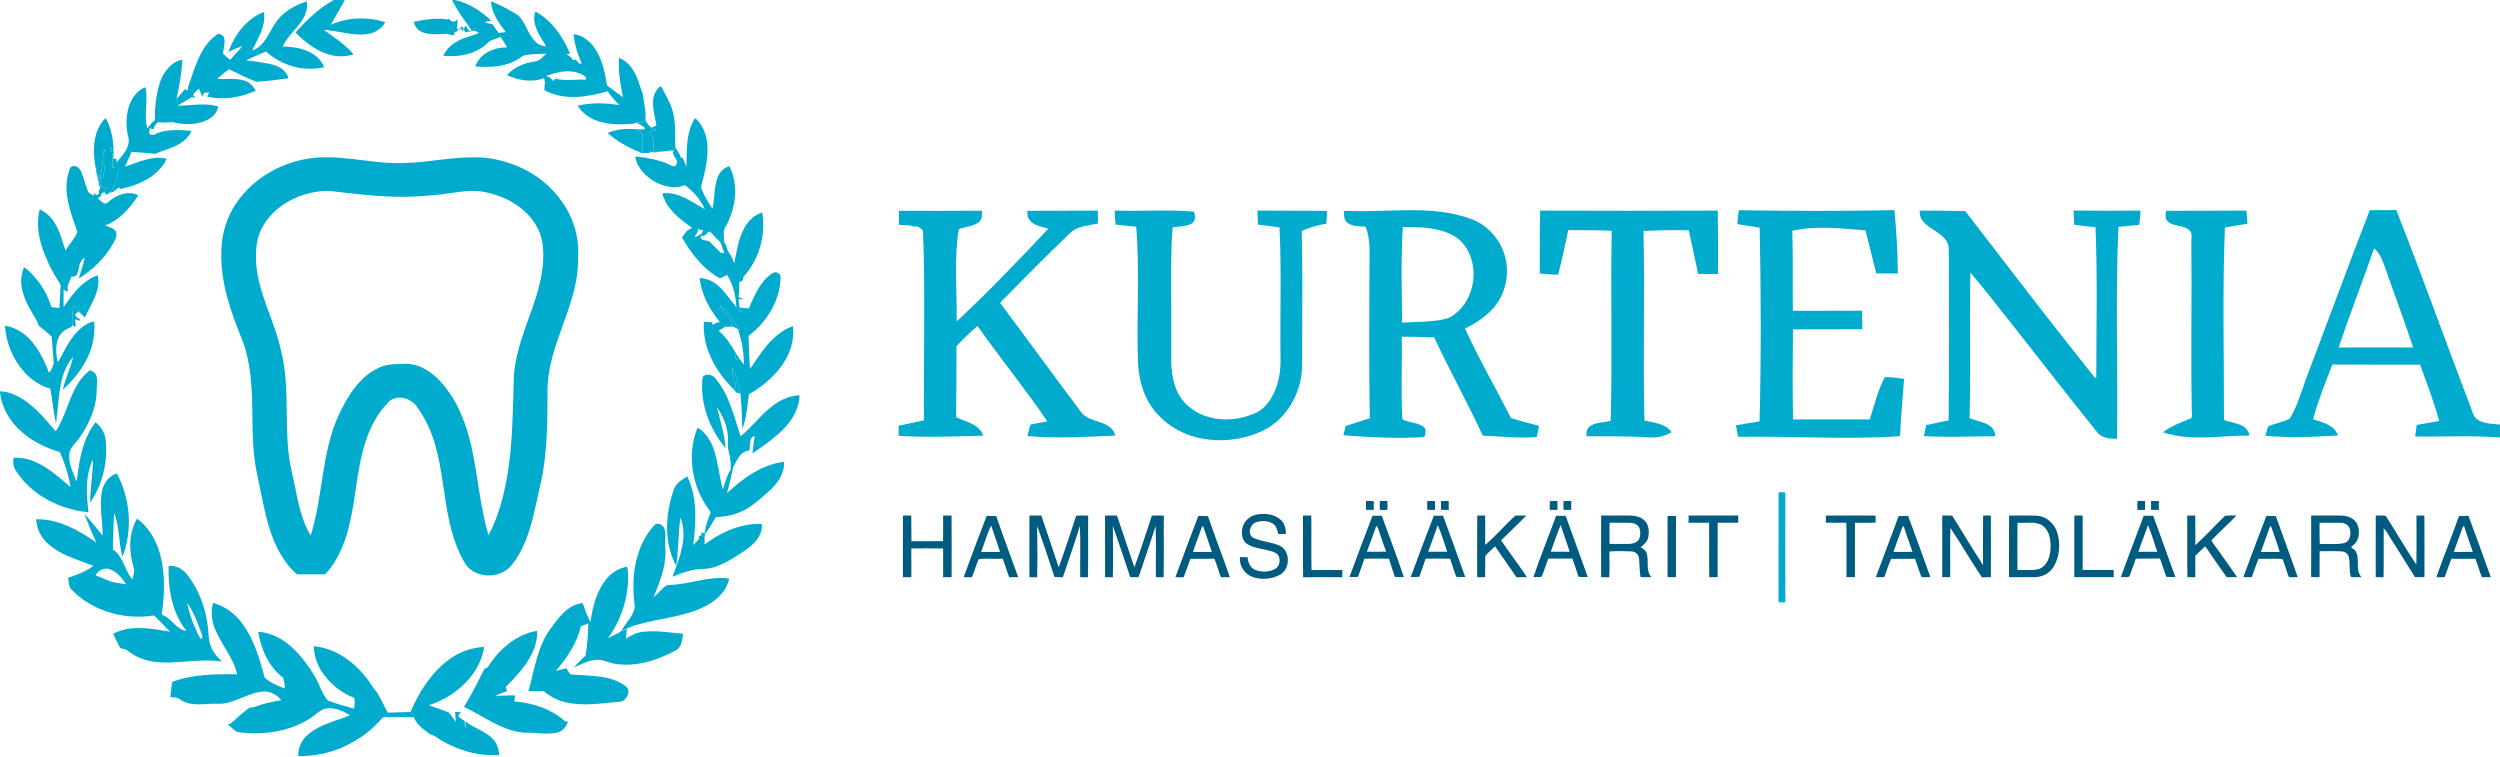 <?xml version="1.0" encoding="UTF-8" ?>
<!DOCTYPE svg PUBLIC "-//W3C//DTD SVG 1.1//EN" "http://www.w3.org/Graphics/SVG/1.1/DTD/svg11.dtd">
<svg width="2115pt" height="640pt" viewBox="0 0 2115 640" version="1.1" xmlns="http://www.w3.org/2000/svg">
<g id="#00abcdff">
<path fill="#00abcd" opacity="1.00" d=" M 282.40 0.00 L 291.75 0.00 C 287.85 7.07 283.64 13.96 279.76 21.04 C 294.19 14.50 310.90 14.03 325.93 18.79 C 322.84 24.69 316.47 28.19 310.01 28.94 C 297.82 30.37 286.02 25.90 273.95 25.23 C 282.70 31.69 292.10 37.55 299.13 46.01 C 292.92 47.87 286.24 48.19 279.94 46.57 C 268.13 43.73 258.42 35.86 249.94 27.52 C 259.48 17.01 269.80 6.78 282.40 0.00 Z" />
<path fill="#00abcd" opacity="1.00" d=" M 382.60 0.00 L 384.45 0.00 C 396.61 2.30 407.00 9.49 415.92 17.74 L 412.66 17.87 L 410.31 19.20 C 411.87 19.52 414.99 20.15 416.55 20.47 C 418.35 22.91 419.82 25.63 421.96 27.80 C 423.96 27.75 425.95 27.43 427.94 27.16 C 421.98 19.50 416.01 11.08 415.29 1.07 C 423.49 4.26 431.33 8.42 438.71 13.21 C 445.17 19.87 446.76 30.02 453.96 36.13 C 456.19 38.25 459.27 38.92 462.22 39.35 C 456.87 30.47 449.25 20.76 452.92 9.72 C 466.93 17.30 476.27 31.06 482.29 45.45 L 479.18 45.57 C 480.22 46.39 482.31 48.03 483.36 48.85 C 483.70 49.39 484.38 50.48 484.72 51.02 C 488.55 48.44 488.08 55.20 492.21 53.63 C 488.52 45.83 486.20 37.44 485.11 28.89 C 491.89 29.54 497.75 33.80 501.86 39.02 C 508.19 47.34 511.07 57.72 512.75 67.90 C 513.19 69.71 512.86 72.13 514.76 73.20 C 518.80 76.31 522.93 79.30 527.10 82.24 C 524.84 71.31 522.74 60.15 523.80 48.95 C 527.41 50.48 530.65 52.84 533.14 55.88 C 539.12 62.93 540.97 72.18 544.14 80.60 C 544.49 87.42 546.91 94.08 545.96 100.94 C 545.68 101.13 545.13 101.51 544.85 101.70 C 543.88 104.68 540.43 103.29 538.21 103.78 C 534.97 105.20 531.38 104.94 527.94 105.15 C 519.93 105.30 511.72 104.73 504.18 101.82 C 497.90 99.47 492.29 95.19 488.78 89.43 C 500.29 86.66 512.25 87.05 523.87 88.89 C 520.37 85.23 516.93 81.48 514.10 77.26 C 496.80 82.12 477.02 85.41 460.52 76.22 C 460.61 74.45 460.71 72.67 460.85 70.90 C 464.18 70.43 468.16 70.21 469.57 66.51 C 478.15 68.76 487.18 66.97 495.94 67.38 C 495.86 63.79 492.00 62.85 489.27 61.76 C 480.22 58.50 470.54 61.25 461.88 64.37 L 464.45 65.03 L 468.35 68.61 L 461.60 72.60 L 460.28 66.04 C 450.08 70.17 438.68 67.90 428.93 63.62 C 434.67 56.81 443.39 53.35 452.02 52.07 C 456.39 51.85 459.21 48.09 462.22 45.40 C 456.43 45.53 450.63 45.80 444.89 46.53 C 442.74 46.66 441.14 48.26 439.41 49.34 C 428.54 56.72 414.77 57.14 402.10 56.23 C 405.87 45.31 418.09 39.70 429.06 40.18 C 427.40 37.09 425.49 34.16 423.47 31.31 C 420.50 32.52 417.38 33.35 414.48 34.73 C 412.06 36.53 410.04 38.84 407.46 40.44 C 398.01 46.75 386.16 48.26 375.05 47.17 C 377.49 41.57 382.26 37.35 387.59 34.55 C 393.07 31.30 399.57 30.64 405.19 27.77 C 401.90 25.48 399.06 25.44 396.66 27.63 C 396.72 27.28 396.86 26.58 396.92 26.23 L 393.90 21.65 C 393.34 22.68 392.22 24.76 391.65 25.80 L 390.96 26.06 C 390.65 25.33 390.01 23.89 389.69 23.17 C 388.60 24.26 386.41 26.46 385.32 27.56 C 385.13 27.25 384.75 26.64 384.57 26.34 C 383.70 25.18 382.33 24.53 381.20 23.68 C 382.65 21.98 384.42 20.52 386.81 21.25 L 386.53 24.48 L 389.27 24.99 C 389.67 24.21 390.47 22.64 390.87 21.86 C 391.58 23.28 393.00 26.12 393.71 27.54 L 398.97 25.72 C 393.33 17.29 386.72 9.36 382.60 0.00 Z" />
<path fill="#00abcd" opacity="1.00" d=" M 232.40 20.44 C 238.42 10.53 248.92 4.62 259.66 1.09 C 260.15 5.30 259.55 9.66 257.69 13.48 C 252.99 23.15 243.52 29.54 239.21 39.43 C 249.51 39.47 260.63 41.41 268.54 48.52 C 270.92 50.88 273.13 53.59 274.15 56.84 C 256.84 60.98 238.06 55.43 225.03 43.51 C 219.40 46.02 213.69 48.38 208.15 51.09 C 214.81 51.68 221.41 52.80 227.97 54.02 C 233.47 55.21 239.40 57.47 242.42 62.55 C 242.95 63.73 244.26 64.97 243.57 66.35 C 234.75 67.36 225.90 68.74 217.06 69.19 C 209.08 66.11 201.39 62.31 193.70 58.57 C 190.31 61.16 186.79 63.64 183.86 66.75 C 191.26 67.19 198.84 65.93 206.08 67.95 C 210.57 69.20 214.47 72.49 216.17 76.87 C 203.40 82.41 188.98 84.97 175.27 81.74 L 177.00 78.19 L 172.64 78.51 C 172.24 79.35 171.45 81.04 171.06 81.88 C 170.37 80.13 169.00 76.64 168.32 74.89 L 163.13 79.91 C 163.70 80.62 164.86 82.04 165.43 82.75 C 164.36 82.58 163.30 82.39 162.24 82.18 C 158.36 84.83 154.06 86.81 150.17 89.45 C 161.62 89.35 173.28 86.73 184.54 90.01 C 183.92 95.42 179.57 99.53 174.86 101.73 C 165.88 105.91 155.46 105.80 146.03 103.33 C 141.90 103.50 137.74 104.03 133.63 103.38 C 132.43 104.69 130.83 105.82 130.49 107.68 C 130.45 110.08 127.99 109.16 126.68 108.32 C 126.73 110.05 125.50 112.53 127.23 113.81 C 129.33 114.80 131.66 113.71 133.39 112.47 C 142.40 109.24 152.26 109.88 161.64 110.66 C 161.42 113.32 159.07 115.44 157.43 117.46 C 150.31 124.52 140.10 126.30 131.22 130.13 C 124.55 129.48 117.87 128.85 111.18 128.49 C 109.73 132.78 107.37 136.68 105.90 140.96 C 117.19 137.17 128.85 131.36 141.06 134.30 C 133.94 149.43 117.20 156.79 101.66 159.93 L 100.68 158.43 C 99.09 159.89 97.26 161.04 95.57 162.38 C 94.08 162.82 92.43 162.97 91.23 164.07 C 93.17 161.73 96.22 160.19 97.13 157.10 C 98.67 152.28 99.95 147.29 100.06 142.21 C 98.41 142.05 96.75 141.90 95.10 141.75 C 94.93 138.92 95.08 136.09 95.36 133.28 C 95.71 130.25 93.85 127.57 93.25 124.69 C 94.47 125.63 95.44 126.83 96.11 128.22 C 96.27 130.35 96.03 132.47 95.84 134.58 C 98.52 133.34 99.09 135.29 98.63 137.48 C 103.27 131.60 109.97 125.24 108.79 117.05 C 106.52 108.21 106.27 98.64 109.11 89.89 C 111.36 82.97 116.11 76.25 123.20 73.75 C 125.36 85.27 121.55 97.07 124.57 108.51 C 125.98 106.94 127.41 105.38 128.68 103.70 C 129.56 102.92 130.99 102.37 131.06 101.02 C 130.95 90.41 132.06 79.67 135.36 69.54 C 138.28 60.76 144.85 52.44 154.28 50.40 C 153.72 61.69 151.76 72.84 149.29 83.86 C 151.78 81.13 154.05 78.22 156.47 75.44 C 157.08 75.72 158.31 76.30 158.93 76.59 C 158.76 72.51 161.05 68.84 162.08 64.98 C 166.66 51.36 172.09 36.46 184.85 28.41 C 186.62 29.18 189.03 29.76 189.55 31.94 C 190.79 36.31 189.18 40.81 188.54 45.15 C 190.54 47.04 192.49 49.00 194.72 50.64 C 198.03 46.60 201.86 43.03 205.12 38.95 C 200.99 40.18 197.20 42.28 193.19 43.84 C 198.52 29.46 208.53 15.70 223.32 10.15 C 225.10 22.05 218.15 32.46 213.38 42.75 C 223.40 39.41 227.11 28.53 232.40 20.44 Z" />
<path fill="#00abcd" opacity="1.00" d=" M 558.34 73.17 C 559.71 72.97 559.94 74.58 560.59 75.43 C 564.46 82.59 568.65 89.83 569.98 97.98 C 571.77 106.80 570.86 115.83 571.32 124.74 C 570.97 125.42 570.63 126.11 570.30 126.79 C 568.76 127.05 567.21 127.31 565.68 127.56 L 565.74 127.15 C 565.61 127.26 565.36 127.49 565.24 127.60 C 563.57 127.88 561.89 128.09 560.21 128.21 C 557.82 127.87 555.34 127.57 553.08 128.69 C 552.82 125.47 552.73 122.24 552.74 119.02 C 552.96 116.15 550.79 113.95 549.42 111.67 C 550.03 111.32 550.65 110.99 551.30 110.68 C 550.86 109.84 550.43 108.91 550.86 107.98 C 551.30 108.24 552.17 108.77 552.60 109.03 C 552.46 111.11 556.61 111.30 554.51 109.30 C 554.03 109.24 553.08 109.10 552.60 109.03 C 552.36 108.70 551.86 108.04 551.61 107.72 C 552.83 107.19 554.10 106.74 555.37 106.28 C 554.17 99.27 552.06 92.29 552.53 85.11 C 552.80 80.58 554.78 76.07 558.34 73.17 Z" />
<path fill="#00abcd" opacity="1.00" d=" M 87.18 125.86 C 87.54 126.02 88.27 126.34 88.63 126.49 C 89.23 134.11 89.04 141.86 87.33 149.34 C 87.20 150.68 86.27 151.69 85.08 152.26 C 85.00 154.21 84.97 156.16 85.09 158.12 L 84.70 158.03 C 83.06 157.24 83.56 155.34 83.55 153.88 C 82.53 150.56 81.70 147.20 81.26 143.76 C 81.77 142.84 82.28 141.93 82.79 141.02 C 83.36 144.35 81.98 148.66 84.79 151.18 C 85.90 142.76 87.97 134.41 87.18 125.86 Z" />
<path fill="#00abcd" opacity="1.00" d=" M 57.57 147.49 C 58.69 145.05 58.45 140.68 62.03 140.56 C 65.05 139.95 67.50 142.53 68.57 145.09 C 71.00 150.72 72.41 156.75 74.64 162.46 C 75.99 163.74 77.68 164.59 79.18 165.67 C 79.24 165.09 79.37 163.94 79.43 163.36 C 80.67 165.01 82.09 165.30 83.70 164.26 C 83.13 162.20 84.13 160.38 84.87 158.55 L 85.09 158.12 C 85.56 158.08 86.50 157.99 86.97 157.95 C 88.09 158.72 89.47 158.16 90.68 158.53 C 91.33 159.81 89.38 160.40 88.63 161.03 C 88.50 161.04 88.25 161.06 88.12 161.07 C 88.00 161.14 87.77 161.28 87.65 161.35 C 87.77 161.28 88.00 161.14 88.12 161.07 L 88.63 161.03 C 88.65 161.42 88.69 162.19 88.71 162.58 L 88.15 162.84 C 87.68 162.92 86.74 163.07 86.27 163.15 C 86.10 163.61 85.75 164.52 85.57 164.97 C 85.80 166.79 82.18 166.67 83.32 168.53 C 85.08 169.46 86.29 171.21 88.09 172.05 C 90.38 172.73 91.80 170.51 93.44 169.39 C 99.96 164.24 109.18 161.27 117.05 165.20 C 110.16 175.89 101.14 186.20 88.91 190.74 C 92.24 191.93 96.11 192.83 98.13 196.04 C 99.58 200.22 96.70 204.11 94.79 207.61 C 87.96 219.16 77.93 228.62 66.58 235.65 C 68.34 229.90 70.51 224.23 71.57 218.30 C 66.25 220.86 67.27 227.43 65.17 231.99 C 64.39 234.04 62.01 233.81 60.26 234.22 C 59.19 238.09 56.01 241.76 57.62 245.95 L 56.65 246.62 C 55.95 246.17 54.54 245.27 53.84 244.82 C 53.71 249.87 53.73 254.92 53.83 259.98 C 61.17 249.02 69.66 237.35 82.67 232.91 C 85.57 246.17 76.60 257.44 71.71 268.93 L 70.95 267.87 C 68.50 264.65 65.38 262.02 62.58 259.12 C 60.35 264.44 61.72 270.33 60.87 275.91 C 60.36 276.27 59.35 276.97 58.85 277.33 C 54.90 278.86 51.22 281.60 49.58 285.63 C 46.66 292.00 47.47 299.18 48.53 305.88 C 50.26 305.62 50.49 303.52 51.35 302.31 C 56.48 292.63 61.65 282.25 70.88 275.81 C 73.57 274.09 76.42 272.24 79.70 272.03 C 80.46 282.13 78.89 292.39 74.49 301.57 C 69.61 312.44 61.80 321.72 53.11 329.76 C 55.28 320.27 59.65 311.43 61.93 301.96 C 56.64 307.78 53.69 315.34 51.90 322.90 C 49.28 334.48 49.17 346.41 47.39 358.11 C 45.05 348.47 44.56 338.42 42.42 328.71 C 30.12 325.30 20.06 316.22 13.62 305.40 C 8.12 296.40 4.97 286.04 4.17 275.54 C 14.67 277.09 23.63 283.90 29.63 292.42 C 34.68 299.37 38.42 307.20 41.44 315.23 C 43.82 313.29 44.59 309.87 45.57 307.08 C 44.70 299.73 44.37 292.34 43.77 284.97 C 40.48 281.26 36.04 278.50 32.38 275.07 C 32.03 272.03 29.94 269.67 28.56 267.06 C 23.56 258.41 18.38 249.26 17.94 239.03 C 17.64 234.54 18.79 230.13 20.35 225.96 C 31.42 234.31 39.45 246.57 43.47 259.79 C 45.73 260.18 48.01 260.35 50.29 260.50 C 50.65 254.02 50.92 247.53 51.32 241.05 C 47.39 234.43 42.96 228.04 40.23 220.80 C 33.81 207.37 29.95 191.92 33.57 177.14 C 39.40 179.69 44.05 184.41 47.05 189.98 C 51.07 196.77 52.77 204.54 55.40 211.89 C 58.65 206.63 63.29 201.92 65.54 196.25 C 60.13 180.73 53.36 164.15 57.57 147.49 Z" />
<path fill="#00abcd" opacity="1.00" d=" M 81.26 143.76 C 81.24 143.65 81.20 143.44 81.18 143.33 L 81.26 143.76 Z" />
<path fill="#00abcd" opacity="1.00" d=" M 86.97 157.95 C 87.09 157.87 87.32 157.70 87.43 157.62 C 87.32 157.70 87.09 157.87 86.97 157.95 Z" />
<path fill="#00abcd" opacity="1.00" d=" M 653.38 231.25 C 656.09 229.06 660.85 231.24 660.31 234.93 C 659.91 254.49 648.72 272.71 633.22 284.16 C 633.46 293.46 633.92 302.75 634.43 312.04 C 637.11 308.74 639.26 305.05 641.71 301.59 C 649.05 290.87 658.18 280.47 670.74 275.95 C 672.05 285.82 669.49 295.93 664.51 304.47 C 657.28 316.91 645.93 326.45 633.59 333.57 C 632.18 343.43 631.74 353.64 627.90 362.96 C 627.84 353.58 627.51 344.21 626.56 334.88 C 626.68 334.74 626.91 334.47 627.02 334.33 L 626.51 334.40 C 626.32 329.88 624.18 325.81 623.36 321.43 C 622.55 317.78 621.20 314.28 619.40 311.01 C 619.55 315.50 619.75 320.23 622.00 324.23 C 623.12 326.02 621.39 327.84 620.81 329.48 C 605.63 314.54 594.02 294.20 595.47 272.28 C 597.86 272.31 600.25 272.46 602.65 272.70 C 601.78 277.29 606.94 275.39 608.21 273.00 C 608.85 274.16 610.15 276.48 610.79 277.64 C 610.10 278.20 608.71 279.31 608.01 279.86 C 613.89 284.85 618.27 291.22 621.97 297.94 C 621.94 300.33 621.59 303.00 623.38 304.90 C 623.79 304.35 624.60 303.24 625.01 302.69 C 626.32 304.65 627.82 306.48 629.39 308.25 C 629.29 298.57 627.76 288.95 624.72 279.77 C 624.98 279.49 625.50 278.93 625.77 278.65 C 624.91 277.70 623.92 276.87 623.25 275.78 C 619.59 269.13 615.22 262.53 608.97 258.07 C 611.90 263.78 616.33 268.59 619.94 273.89 C 618.68 274.80 617.41 275.70 616.05 276.44 C 615.71 276.02 615.03 275.18 614.69 274.76 C 614.46 275.11 614.00 275.81 613.77 276.16 C 612.85 276.81 611.00 278.10 610.08 278.74 C 610.07 278.14 610.07 276.93 610.07 276.33 L 607.29 280.31 L 602.75 274.79 L 606.84 272.81 L 609.04 272.58 C 600.47 261.81 593.21 249.10 591.95 235.15 C 596.19 235.57 600.47 236.58 604.03 239.03 C 612.02 244.28 616.90 252.78 622.97 259.92 C 624.16 261.41 625.49 262.80 626.86 264.15 C 627.32 262.89 627.79 261.64 628.25 260.39 C 629.98 260.54 631.71 260.72 633.44 260.92 C 638.41 250.13 642.89 237.95 653.38 231.25 Z" />
<path fill="#00abcd" opacity="1.00" d=" M 624.50 279.19 C 624.56 279.34 624.67 279.62 624.72 279.77 C 624.67 279.62 624.56 279.34 624.50 279.19 Z" />
<path fill="#00abcd" opacity="1.00" d=" M 594.46 318.99 C 597.23 315.25 603.05 317.03 605.52 320.46 C 616.98 334.33 621.05 352.37 626.48 369.11 C 635.31 362.18 642.04 352.89 650.70 345.71 C 657.84 339.46 666.74 334.82 676.36 334.38 C 676.28 345.06 670.62 354.83 663.41 362.37 C 655.44 370.60 645.92 377.08 636.56 383.60 C 637.06 378.51 637.99 373.47 638.47 368.38 C 637.38 369.31 636.07 370.03 635.23 371.21 C 634.47 374.46 634.52 377.85 634.04 381.16 C 626.47 381.42 623.47 389.47 620.37 395.10 C 618.69 402.53 617.09 409.98 615.00 417.32 C 628.52 404.65 644.41 392.93 663.35 390.71 C 663.78 400.38 658.02 408.87 651.08 415.05 C 642.84 422.36 634.57 430.28 624.00 434.06 C 618.14 436.36 611.85 437.17 605.61 437.48 C 603.07 441.62 600.76 445.90 597.85 449.80 C 595.10 452.75 596.37 457.00 596.12 460.62 C 609.96 450.15 626.88 442.57 644.52 443.27 C 645.34 453.20 637.63 460.83 630.03 465.88 C 619.56 472.57 608.82 480.43 595.99 481.27 C 586.57 481.13 577.55 484.29 568.98 487.89 C 572.80 477.18 577.34 466.50 578.16 455.02 C 578.55 449.24 577.88 443.31 575.60 437.95 C 573.89 451.21 573.90 464.61 572.30 477.88 C 570.62 477.41 570.57 475.37 569.81 474.11 C 561.58 454.91 563.42 432.80 570.30 413.49 C 572.20 408.46 577.16 405.81 581.39 403.00 C 590.17 420.99 588.94 441.86 586.39 461.17 C 588.18 459.47 589.84 457.64 591.45 455.78 C 590.89 454.26 591.50 452.88 593.31 453.10 C 593.34 452.40 593.40 451.00 593.44 450.30 C 594.07 450.57 595.33 451.11 595.96 451.38 C 596.75 445.27 598.91 439.48 601.14 433.79 C 601.01 433.42 600.73 432.69 600.60 432.32 C 585.54 412.65 580.63 384.98 590.14 361.82 C 597.03 365.71 601.34 372.90 603.89 380.18 C 607.62 391.22 608.38 402.97 611.56 414.15 C 613.24 408.18 615.19 402.28 618.27 396.87 C 618.44 390.79 617.38 384.73 615.80 378.88 C 615.69 375.24 616.11 371.59 615.72 367.96 C 614.77 359.40 611.33 351.25 606.36 344.26 C 609.33 355.79 612.90 367.29 613.90 379.21 C 600.15 362.66 591.73 340.66 594.46 318.99 Z" />
<path fill="#00abcd" opacity="1.00" d=" M 86.18 416.09 C 87.34 409.22 91.92 402.56 98.81 400.51 C 110.36 421.99 112.40 448.40 103.58 471.21 C 100.28 458.96 101.26 445.77 96.56 433.88 C 96.06 444.18 95.53 454.49 95.50 464.81 C 103.98 470.37 105.22 481.39 111.02 489.05 C 111.34 489.29 111.99 489.77 112.31 490.01 C 112.73 486.70 114.36 483.29 112.97 480.02 C 109.09 466.58 108.55 451.14 115.99 438.80 C 127.24 447.15 133.92 460.39 136.66 473.90 C 139.60 488.23 139.09 503.04 137.10 517.46 C 136.91 518.57 136.54 520.26 138.06 520.55 C 145.52 523.61 149.24 532.83 157.78 533.68 C 145.34 518.39 142.23 497.93 142.62 478.78 C 148.90 478.15 154.91 481.43 158.60 486.39 C 167.56 498.19 173.32 512.33 175.34 527.01 C 176.77 533.96 175.81 541.41 178.88 548.00 C 180.83 552.59 184.22 556.33 187.81 559.71 C 168.44 556.54 148.90 562.54 129.50 559.71 C 121.85 558.52 114.43 555.54 108.35 550.69 C 106.51 549.12 103.98 549.01 101.75 548.36 C 99.95 544.20 97.30 540.44 95.83 536.13 C 110.70 528.27 128.03 531.83 143.79 534.39 C 139.47 529.63 134.91 525.09 130.27 520.64 C 105.56 524.71 78.57 517.27 60.89 499.14 C 57.88 496.60 58.36 492.31 57.53 488.84 C 65.05 486.32 72.69 483.64 78.99 478.66 C 65.88 473.53 51.59 469.83 40.85 460.19 C 34.75 454.98 30.94 447.34 30.61 439.30 C 49.49 438.90 66.49 448.59 81.53 458.97 C 77.80 451.08 74.48 442.99 71.36 434.84 C 76.88 440.53 81.66 446.93 86.77 453.00 C 86.91 440.69 83.97 428.33 86.18 416.09 M 80.85 486.69 C 85.28 488.32 89.50 490.49 93.95 492.05 C 98.19 493.10 102.55 493.61 106.84 494.43 C 103.40 489.09 99.07 483.80 92.93 481.54 C 88.30 479.97 83.04 482.44 80.85 486.69 M 158.20 509.86 C 160.63 520.63 164.43 531.15 169.80 540.82 C 170.23 540.32 171.09 539.33 171.52 538.84 C 167.93 528.86 164.40 518.57 158.20 509.86 Z" />
<path fill="#00abcd" opacity="1.00" d=" M 554.40 443.48 C 557.22 442.29 560.96 444.11 561.98 447.02 C 563.89 452.17 562.30 457.72 562.84 463.05 C 564.21 477.78 558.33 491.79 552.97 505.17 C 557.22 502.15 560.03 496.93 564.88 494.91 C 582.39 494.87 599.21 487.01 616.82 489.46 C 614.88 499.93 606.48 507.75 597.38 512.46 C 578.66 522.39 556.94 522.94 537.00 529.10 C 533.13 530.10 529.80 532.56 525.86 533.28 C 529.64 526.61 536.15 521.06 537.04 513.04 C 535.15 498.52 535.21 483.45 539.60 469.37 C 542.52 459.80 547.42 450.70 554.40 443.48 Z" />
<path fill="#00abcd" opacity="1.00" d=" M 513.90 488.88 C 518.12 483.87 524.07 480.64 530.48 479.42 C 531.49 482.53 531.33 485.85 531.38 489.08 C 531.18 507.22 525.05 525.22 514.34 539.84 C 517.87 538.13 521.43 536.47 524.86 534.57 C 525.05 534.28 525.42 533.69 525.61 533.40 C 527.33 533.64 528.88 532.80 530.39 532.14 C 530.01 534.87 529.72 537.62 529.55 540.39 C 533.79 537.35 538.68 535.19 543.87 534.51 C 555.22 533.18 566.57 535.13 577.85 536.23 C 577.26 541.01 576.75 546.62 572.60 549.76 C 556.73 558.33 538.45 564.63 520.21 561.54 C 515.34 561.02 511.04 558.08 506.07 558.20 C 498.57 558.11 491.78 561.78 485.18 564.89 C 488.52 561.38 491.81 557.85 495.43 554.63 C 496.95 545.65 497.39 536.49 497.77 527.39 C 495.72 528.27 493.63 529.02 491.48 529.61 C 488.18 543.96 479.81 556.52 470.24 567.46 C 473.25 566.92 476.21 566.12 479.18 565.40 C 480.25 567.11 481.20 568.92 482.48 570.49 C 496.30 571.96 511.01 570.74 523.82 577.14 C 526.48 578.69 529.57 580.04 531.31 582.71 C 532.89 587.76 528.61 594.16 523.09 593.74 C 508.16 595.10 492.86 597.63 478.05 594.01 C 471.38 592.48 465.27 589.12 460.05 584.74 C 455.71 584.76 451.37 584.72 447.03 584.78 C 452.27 566.61 454.51 546.73 466.26 531.22 C 472.86 522.03 480.75 511.38 492.95 510.27 C 494.90 515.64 496.69 521.14 499.53 526.13 C 501.44 512.93 504.91 499.14 513.90 488.88 Z" />
<path fill="#00abcd" opacity="1.00" d=" M 180.49 528.01 C 178.85 522.19 178.52 515.86 180.32 510.05 C 188.96 512.52 196.79 517.56 202.54 524.48 C 214.18 538.27 219.23 556.04 223.87 573.11 C 228.42 577.75 234.92 580.08 240.87 582.50 C 241.22 579.40 240.21 576.37 239.56 573.39 C 227.33 564.21 220.81 549.26 218.47 534.50 C 230.06 535.15 240.67 541.22 248.71 549.32 C 255.45 555.73 260.85 563.37 265.79 571.21 C 270.08 578.11 271.89 586.47 277.32 592.66 C 284.55 595.55 292.19 597.26 299.64 599.50 C 299.93 596.48 300.27 593.44 299.80 590.43 C 288.67 586.26 279.01 578.36 272.43 568.50 C 268.23 562.04 265.53 554.46 265.55 546.71 C 283.91 548.31 299.73 560.06 310.63 574.34 C 313.69 578.05 315.75 582.49 319.14 585.93 C 322.30 591.47 325.01 597.28 328.03 602.91 C 334.46 602.59 340.89 602.70 347.31 602.34 C 354.31 585.71 364.36 569.82 378.85 558.74 C 387.63 551.93 398.45 547.81 409.58 547.33 C 407.12 564.45 395.24 578.86 381.03 588.01 C 375.42 591.81 369.10 594.28 362.82 596.69 C 368.52 598.68 374.30 600.54 379.86 602.93 C 382.01 605.38 383.71 608.20 385.63 610.84 C 385.36 608.02 385.16 605.09 385.02 602.30 L 389.88 602.53 L 387.53 605.82 C 389.34 607.35 391.14 608.91 393.18 610.16 C 393.29 612.35 393.24 614.55 393.47 616.74 C 393.88 614.56 393.71 612.34 393.67 610.14 C 400.85 616.28 410.95 618.36 417.36 625.62 C 420.75 629.12 421.92 634.01 422.39 638.72 C 405.10 639.92 387.69 634.93 372.92 626.06 C 369.91 624.36 367.33 621.78 363.81 621.19 C 358.50 617.18 352.55 613.18 350.06 606.70 C 341.38 606.70 332.71 606.66 324.04 606.73 C 306.53 627.55 279.62 640.49 252.26 639.52 C 252.31 632.91 254.88 626.30 259.97 621.95 C 269.97 612.98 283.53 610.20 295.68 605.34 C 295.67 605.17 295.65 604.82 295.65 604.65 C 289.41 601.30 282.29 597.95 275.03 599.59 C 270.31 600.72 267.20 604.75 263.18 607.17 C 245.01 619.32 222.04 622.24 200.74 619.27 C 197.62 617.68 195.19 614.94 192.74 612.47 C 193.27 612.46 194.32 612.43 194.85 612.42 C 200.07 607.70 205.27 602.92 210.98 598.79 C 213.11 598.30 215.36 598.34 217.40 597.46 C 223.97 594.81 231.00 593.62 237.94 592.37 C 234.22 587.55 228.18 584.42 222.01 585.09 C 208.74 586.23 197.57 596.11 183.95 595.35 C 173.67 594.98 162.15 598.20 152.96 592.11 C 150.60 589.76 147.14 590.17 144.11 589.70 C 144.54 585.42 145.02 581.14 145.71 576.89 C 163.21 570.33 182.16 570.22 200.59 570.44 C 197.23 554.84 184.97 543.17 180.49 528.01 Z" />
<path fill="#00abcd" opacity="1.00" d=" M 412.92 563.99 C 422.29 549.25 436.75 536.62 454.41 533.68 C 454.93 546.87 447.89 558.85 439.57 568.54 C 435.88 572.92 431.94 577.07 427.89 581.11 C 428.02 582.32 428.65 583.40 429.04 584.56 C 425.65 585.86 422.26 587.16 418.92 588.58 C 424.55 588.77 430.17 588.16 435.81 588.31 C 435.54 590.01 435.29 591.72 435.09 593.44 C 450.10 594.50 465.25 599.37 476.86 609.20 C 477.80 610.38 479.17 610.66 480.62 610.37 C 479.04 614.72 475.92 618.88 471.14 619.83 C 461.85 621.70 452.35 619.49 442.97 619.83 C 424.21 618.01 409.01 605.81 392.48 597.99 C 399.27 587.60 404.35 576.23 410.19 565.30 C 411.46 565.52 412.37 565.08 412.92 563.99 Z" />
</g>
<g id="#00aacdff">
<path fill="#00aacd" opacity="1.00" d=" M 350.00 18.53 C 359.47 16.50 369.49 14.74 379.10 16.62 C 379.32 16.36 379.76 15.82 379.98 15.55 C 381.39 19.13 384.80 19.15 387.25 16.34 C 387.14 17.56 386.92 20.02 386.81 21.25 C 384.42 20.52 382.65 21.98 381.20 23.68 C 382.33 24.53 383.70 25.18 384.57 26.34 C 384.51 27.54 384.41 28.74 384.26 29.94 C 382.07 29.63 380.05 29.16 377.95 28.61 C 371.73 29.06 365.30 29.47 359.21 27.87 C 354.72 26.72 350.92 23.14 350.00 18.53 Z" />
<path fill="#00aacd" opacity="1.00" d=" M 83.70 107.54 C 85.29 104.77 86.89 101.80 89.57 99.94 C 94.09 108.65 96.07 118.46 96.11 128.22 C 95.44 126.83 94.47 125.63 93.25 124.69 C 93.85 127.57 95.71 130.25 95.36 133.28 C 95.08 136.09 94.93 138.92 95.10 141.75 C 96.75 141.90 98.41 142.05 100.06 142.21 C 99.95 147.29 98.67 152.28 97.13 157.10 C 96.22 160.19 93.17 161.73 91.23 164.07 L 90.72 165.04 C 90.27 164.69 89.37 163.97 88.92 163.62 L 88.71 162.58 C 88.69 162.19 88.65 161.42 88.63 161.03 C 89.38 160.40 91.33 159.81 90.68 158.53 C 89.47 158.16 88.09 158.72 86.97 157.95 C 87.09 157.87 87.32 157.70 87.43 157.62 C 87.32 157.70 87.09 157.87 86.97 157.95 C 86.50 157.99 85.56 158.08 85.09 158.12 C 84.97 156.16 85.00 154.21 85.08 152.26 C 86.27 151.69 87.20 150.68 87.33 149.34 C 89.04 141.86 89.23 134.11 88.63 126.49 C 88.27 126.34 87.54 126.02 87.18 125.86 C 87.97 134.41 85.90 142.76 84.79 151.18 C 81.98 148.66 83.36 144.35 82.79 141.02 C 82.28 141.93 81.77 142.84 81.26 143.76 L 81.18 143.33 C 78.90 131.54 78.10 118.56 83.70 107.54 Z" />
<path fill="#00aacd" opacity="1.00" d=" M 84.70 158.03 L 85.09 158.12 L 84.87 158.55 C 84.83 158.42 84.74 158.16 84.70 158.03 Z" />
<path fill="#00aacd" opacity="1.00" d=" M 88.12 161.07 C 88.25 161.06 88.50 161.04 88.63 161.03 L 88.12 161.07 Z" />
<path fill="#00aacd" opacity="1.00" d=" M 87.65 161.35 C 87.77 161.28 88.00 161.14 88.12 161.07 C 88.00 161.14 87.77 161.28 87.65 161.35 Z" />
</g>
<g id="#00abceff">
<path fill="#00abce" opacity="1.00" d=" M 586.43 102.56 C 587.02 101.72 587.21 100.17 588.52 100.23 C 594.06 105.33 597.20 112.62 598.15 120.01 C 599.56 131.32 597.12 142.65 594.23 153.54 C 593.71 155.82 592.55 158.27 593.78 160.54 C 596.24 166.16 599.24 171.57 602.77 176.60 C 604.66 167.85 603.92 158.59 607.07 150.10 C 608.70 145.57 612.42 141.96 617.02 140.50 C 625.22 156.67 622.44 176.52 613.80 191.93 C 611.18 195.85 612.71 200.72 612.69 205.10 C 615.02 207.37 614.52 210.94 616.55 213.40 C 618.80 216.18 619.93 219.55 621.08 222.88 C 623.20 213.38 624.38 203.49 628.74 194.65 C 631.98 187.96 637.49 181.92 644.80 179.78 C 648.17 199.19 642.08 219.85 628.81 234.39 C 628.89 236.40 628.17 238.35 625.54 238.27 C 625.23 242.60 625.58 246.98 624.69 251.27 C 626.17 251.95 627.89 252.54 629.39 253.30 L 624.89 253.02 C 625.04 254.81 625.32 258.38 625.46 260.17 L 628.25 260.39 C 627.79 261.64 627.32 262.89 626.86 264.15 C 625.49 262.80 624.16 261.41 622.97 259.92 C 622.48 250.38 620.29 240.67 615.09 232.53 C 613.04 233.44 611.11 235.05 608.93 235.39 C 594.93 227.75 584.88 214.62 577.06 201.02 C 578.18 199.37 579.30 197.72 580.44 196.08 C 580.95 196.68 581.98 197.89 582.50 198.49 C 585.11 199.27 587.06 195.54 589.95 196.86 C 583.49 205.31 594.29 196.56 594.60 197.03 C 589.61 203.17 596.28 203.26 599.73 203.93 C 602.95 206.80 605.76 210.10 608.91 213.04 C 609.95 214.16 611.25 214.45 612.82 213.90 C 610.76 210.25 610.85 205.40 607.23 202.77 C 604.63 200.58 602.92 197.47 599.94 195.73 C 597.80 197.14 596.34 200.91 593.18 199.06 C 593.58 197.96 594.37 195.77 594.77 194.67 C 593.77 194.44 592.76 194.35 591.75 194.39 C 591.38 194.11 590.64 193.56 590.28 193.29 C 590.41 193.63 590.69 194.31 590.83 194.65 L 585.21 204.31 L 580.34 195.92 L 585.51 192.68 C 574.96 185.30 563.62 176.72 560.35 163.55 C 573.94 161.96 585.13 170.81 596.29 177.02 C 592.64 168.81 586.58 161.82 579.33 156.58 C 571.67 159.99 562.84 158.15 555.61 154.54 C 546.84 150.16 539.01 142.42 537.38 132.40 C 546.21 133.05 554.94 134.88 563.29 137.81 C 565.68 138.99 568.07 140.63 570.82 140.64 C 572.06 139.63 573.11 137.91 572.85 136.26 C 571.79 133.23 568.15 130.89 569.91 127.27 C 568.50 127.38 567.09 127.48 565.68 127.56 C 567.21 127.31 568.76 127.05 570.30 126.79 C 570.63 126.11 570.97 125.42 571.32 124.74 C 572.90 127.49 575.17 129.93 575.82 133.13 C 576.24 133.21 577.07 133.38 577.49 133.47 C 578.82 135.99 579.63 138.74 580.73 141.36 C 581.07 128.33 580.27 114.51 586.43 102.56 Z" />
<path fill="#00abce" opacity="1.00" d=" M 544.85 101.70 C 545.13 101.51 545.68 101.13 545.96 100.94 C 546.54 103.91 548.94 105.85 550.86 107.98 C 550.43 108.91 550.86 109.84 551.30 110.68 C 550.65 110.99 550.03 111.32 549.42 111.67 C 550.79 113.95 552.96 116.15 552.74 119.02 C 552.73 122.24 552.82 125.47 553.08 128.69 C 555.34 127.57 557.82 127.87 560.21 128.21 C 558.23 128.42 556.26 128.70 554.29 128.97 C 553.40 128.83 551.60 128.53 550.71 128.38 C 548.68 130.39 545.44 128.85 542.91 129.54 C 542.45 129.32 541.53 128.89 541.07 128.67 C 541.90 128.31 542.74 127.95 543.58 127.59 C 543.66 122.86 544.04 118.08 543.44 113.37 C 542.40 111.65 540.59 110.60 539.04 109.39 C 541.06 109.08 544.66 110.42 545.71 108.36 C 543.62 106.24 540.76 105.20 538.21 103.78 C 540.43 103.29 543.88 104.68 544.85 101.70 Z" />
<path fill="#00abce" opacity="1.00" d=" M 550.86 107.98 L 551.61 107.72 C 551.86 108.04 552.36 108.70 552.60 109.03 C 552.17 108.77 551.30 108.24 550.86 107.98 Z" />
<path fill="#00abce" opacity="1.00" d=" M 552.60 109.03 C 553.08 109.10 554.03 109.24 554.51 109.30 C 556.61 111.30 552.46 111.11 552.60 109.03 Z" />
<path fill="#00abce" opacity="1.00" d=" M 565.24 127.60 C 565.36 127.49 565.61 127.26 565.74 127.15 L 565.68 127.56 L 565.24 127.60 Z" />
<path fill="#00abce" opacity="1.00" d=" M 199.90 171.86 C 214.86 149.68 240.51 135.82 266.95 133.43 C 293.09 131.24 318.78 139.55 344.91 137.81 C 363.35 137.09 381.53 133.04 400.02 133.12 C 418.31 132.72 436.60 138.22 451.98 148.02 C 469.46 159.42 483.07 177.33 487.57 197.88 C 489.64 206.76 489.22 215.96 488.93 225.00 C 486.86 260.84 464.25 291.96 463.20 327.97 C 463.15 355.89 463.37 384.18 456.83 411.50 C 452.20 431.22 449.18 451.90 438.70 469.61 C 435.61 474.43 432.64 479.70 427.65 482.80 C 417.33 489.42 401.75 487.92 394.20 477.81 C 382.60 459.31 378.88 437.34 375.79 416.09 C 372.52 393.96 369.40 370.92 357.55 351.46 C 354.62 347.14 352.28 342.08 347.64 339.31 C 342.30 335.76 334.55 335.04 329.44 339.36 C 315.53 353.08 308.44 372.06 304.79 390.91 C 300.00 414.29 299.06 438.64 290.27 461.07 C 286.61 470.02 281.89 478.88 275.05 485.78 C 267.09 486.04 259.12 485.84 251.17 485.88 C 236.98 473.25 229.57 455.01 225.16 436.94 C 222.22 425.35 220.24 413.54 217.63 401.87 C 209.33 364.71 218.72 325.24 205.44 288.94 C 195.39 264.20 185.94 238.14 187.31 211.00 C 187.79 197.11 191.99 183.33 199.90 171.86 M 221.03 193.94 C 216.39 203.20 216.15 213.88 216.78 224.00 C 218.99 249.41 232.53 271.85 237.71 296.55 C 245.29 325.85 240.54 356.40 244.48 386.12 C 245.53 394.79 247.96 403.20 249.54 411.77 C 252.48 425.94 255.25 440.60 262.79 453.17 C 273.46 419.67 271.75 383.01 286.73 350.75 C 294.12 335.05 303.97 318.85 320.27 311.22 C 327.62 307.51 335.99 308.08 343.96 307.77 C 355.61 308.11 365.88 315.10 373.40 323.56 C 387.14 339.06 394.74 358.97 399.08 378.98 C 404.43 403.51 406.14 428.76 413.29 452.90 C 421.96 436.45 426.63 418.16 429.60 399.89 C 433.91 372.77 433.84 345.25 434.76 317.88 C 436.16 297.05 444.56 277.69 451.21 258.16 C 456.69 242.13 461.06 225.17 459.20 208.09 C 458.27 197.34 452.80 187.34 445.08 179.94 C 434.84 169.88 421.02 164.14 406.99 161.91 C 395.62 160.49 384.33 163.11 373.09 164.46 C 367.39 165.06 361.67 165.47 355.97 165.98 C 334.63 167.45 313.24 165.54 292.05 163.09 C 284.72 162.31 277.36 160.75 269.98 161.93 C 250.07 164.39 230.13 175.51 221.03 193.94 Z" />
<path fill="#00abce" opacity="1.00" d=" M 1470.96 177.84 C 1514.86 178.53 1558.79 178.64 1602.69 177.80 C 1604.34 195.61 1605.43 213.48 1605.59 231.37 C 1599.48 231.30 1593.38 231.47 1587.29 231.27 C 1584.38 219.12 1581.13 207.05 1578.18 194.90 C 1557.63 193.23 1536.68 190.75 1516.30 195.19 C 1516.98 217.77 1516.43 240.37 1516.74 262.95 C 1536.25 262.85 1555.77 262.96 1575.29 262.87 C 1575.41 268.09 1575.40 273.31 1575.58 278.52 C 1556.00 278.72 1536.42 278.54 1516.84 278.61 C 1516.63 304.01 1516.36 329.42 1516.93 354.81 C 1538.54 354.81 1560.16 354.75 1581.78 354.83 C 1585.48 343.90 1587.92 332.49 1593.03 322.08 C 1593.62 321.10 1593.86 319.72 1594.92 319.10 C 1600.26 318.95 1605.57 319.78 1610.86 320.52 C 1609.78 335.70 1608.25 350.86 1607.60 366.08 C 1607.34 367.10 1608.04 369.49 1606.12 369.09 C 1560.98 372.06 1515.76 368.84 1470.59 369.57 C 1469.82 366.34 1469.12 363.09 1468.66 359.80 C 1475.30 358.66 1481.93 357.51 1488.59 356.51 C 1490.00 301.89 1489.81 247.24 1488.69 192.61 C 1482.35 191.65 1476.03 190.61 1469.72 189.57 C 1470.19 185.67 1470.58 181.75 1470.96 177.84 Z" />
<path fill="#00abce" opacity="1.00" d=" M 760.41 178.32 C 783.86 178.34 807.32 178.49 830.77 178.24 C 830.52 181.20 831.22 184.58 829.00 186.98 C 824.35 191.99 816.84 191.38 811.11 193.98 C 806.92 219.77 809.73 245.96 809.32 271.93 C 836.27 246.90 861.65 220.27 886.86 193.50 C 881.76 191.68 875.76 191.27 871.83 187.12 C 869.51 184.83 868.94 181.47 869.07 178.34 C 888.98 178.17 908.89 178.39 928.79 178.17 C 928.79 181.82 928.79 185.47 928.80 189.12 C 920.74 190.98 911.44 191.08 905.18 197.25 C 885.18 216.48 865.62 236.17 846.21 255.98 L 846.30 256.58 C 868.38 285.88 889.81 315.68 911.92 344.98 C 913.74 347.40 915.35 350.12 917.92 351.87 C 924.26 356.34 932.62 356.52 938.83 361.21 C 941.29 362.97 942.66 365.75 943.67 368.53 C 918.90 369.49 894.05 371.20 869.30 368.86 C 869.90 365.56 870.93 362.37 871.84 359.14 C 876.55 358.28 881.25 357.32 885.97 356.47 C 867.33 328.82 846.10 303.04 826.98 275.75 C 820.67 281.00 814.78 286.92 809.16 292.88 C 808.99 311.92 809.28 330.97 808.81 350.01 C 808.88 350.77 809.02 352.29 809.09 353.05 C 817.32 356.92 828.50 358.86 831.91 368.58 C 808.04 369.21 784.12 370.24 760.25 368.71 C 760.25 365.86 760.25 363.02 760.24 360.18 C 767.35 358.61 774.50 357.24 781.61 355.65 C 781.33 302.06 782.91 248.45 780.86 194.88 C 779.50 193.52 777.95 192.39 776.21 191.60 C 774.15 191.59 771.94 191.89 770.15 190.67 C 766.93 190.62 763.72 190.45 760.52 190.22 C 760.50 186.25 760.60 182.28 760.41 178.32 Z" />
<path fill="#00abce" opacity="1.00" d=" M 943.05 178.16 C 965.37 178.93 987.77 177.08 1010.04 179.05 C 1011.43 182.35 1011.63 187.20 1008.03 189.19 C 1003.17 191.81 997.42 191.45 992.11 192.33 C 990.48 210.17 990.82 228.11 990.80 246.00 C 991.03 266.00 990.71 286.01 990.87 306.01 C 991.09 319.21 994.20 333.49 1004.35 342.73 C 1019.07 356.53 1042.11 357.76 1060.13 350.24 C 1069.98 346.84 1076.11 337.38 1079.60 328.05 C 1082.72 319.42 1083.65 310.15 1083.30 301.02 C 1082.86 264.81 1084.23 228.56 1082.46 192.37 C 1076.39 191.54 1070.33 190.69 1064.24 190.06 C 1064.06 186.09 1063.88 182.13 1063.81 178.16 C 1083.43 178.37 1103.06 178.11 1122.69 178.43 C 1122.45 182.00 1122.32 185.57 1122.15 189.14 C 1115.01 190.53 1107.84 192.21 1101.28 195.44 C 1101.98 227.27 1101.77 259.11 1101.64 290.94 C 1101.43 302.67 1102.63 314.67 1099.16 326.07 C 1094.71 341.96 1084.09 356.50 1069.16 363.95 C 1052.05 372.34 1032.02 374.61 1013.47 370.29 C 1000.98 367.36 989.19 361.03 980.41 351.59 C 968.92 340.16 963.75 323.82 962.80 307.95 C 961.28 269.23 964.40 230.43 961.23 191.76 C 955.45 191.14 949.65 190.81 943.91 189.98 C 943.17 186.11 943.30 182.09 943.05 178.16 Z" />
<path fill="#00abce" opacity="1.00" d=" M 1137.21 178.32 C 1162.12 179.72 1187.08 176.49 1211.98 178.49 C 1223.42 179.41 1234.83 181.52 1245.58 185.63 C 1257.52 190.28 1267.08 200.30 1271.68 212.21 C 1278.31 228.81 1274.55 249.19 1262.05 262.06 C 1255.68 268.81 1247.76 273.91 1239.44 277.94 C 1251.04 303.86 1265.61 328.29 1278.24 353.70 C 1286.11 356.03 1294.00 358.31 1301.99 360.24 C 1301.53 363.45 1300.80 366.60 1300.01 369.73 C 1284.83 371.01 1269.65 369.10 1254.48 368.59 C 1241.51 340.50 1226.36 313.47 1213.33 285.40 C 1204.19 285.03 1195.03 284.89 1185.88 284.83 C 1186.33 308.14 1185.03 331.48 1186.42 354.78 C 1191.97 357.66 1198.72 357.31 1203.98 360.80 C 1207.13 362.88 1206.07 366.88 1204.89 369.78 C 1182.13 371.15 1159.28 370.01 1136.57 368.26 C 1137.00 365.58 1137.79 362.98 1138.51 360.37 C 1145.30 358.26 1152.10 356.13 1158.82 353.79 C 1158.13 312.18 1158.46 270.56 1158.53 228.94 C 1158.30 216.51 1160.11 203.57 1155.21 191.74 C 1149.99 191.41 1144.07 191.72 1139.73 188.29 C 1136.76 185.88 1136.94 181.76 1137.21 178.32 M 1186.17 272.98 C 1195.13 272.33 1204.14 272.41 1213.09 271.48 C 1219.00 270.70 1225.40 270.11 1230.21 266.20 C 1248.08 253.11 1252.09 224.90 1238.75 207.27 C 1233.73 200.38 1225.55 196.71 1217.52 194.63 C 1207.49 192.24 1197.05 191.97 1186.81 192.06 C 1185.04 218.98 1185.98 246.01 1186.17 272.98 Z" />
<path fill="#00abce" opacity="1.00" d=" M 1302.96 178.18 C 1353.05 178.31 1403.14 178.42 1453.23 178.18 C 1453.51 196.07 1453.54 213.97 1453.40 231.86 C 1447.79 231.64 1442.17 231.79 1436.57 231.72 C 1434.11 219.38 1431.30 207.11 1428.70 194.80 C 1415.94 194.56 1403.17 194.74 1390.42 195.40 C 1391.48 248.88 1389.97 302.37 1391.18 355.84 C 1399.20 357.61 1409.12 358.22 1414.16 365.67 C 1408.66 368.82 1402.32 370.67 1395.96 370.00 C 1378.03 369.00 1360.08 369.16 1342.14 369.04 C 1341.93 365.87 1342.48 362.20 1345.39 360.35 C 1350.50 356.99 1356.97 357.77 1362.61 355.95 C 1364.17 302.40 1362.54 248.81 1363.48 195.25 C 1351.23 194.67 1338.97 194.76 1326.72 194.68 C 1324.05 207.31 1321.45 219.96 1318.15 232.44 C 1312.95 232.26 1307.78 231.83 1302.61 231.43 C 1302.71 213.68 1302.51 195.92 1302.96 178.18 Z" />
<path fill="#00abce" opacity="1.00" d=" M 1624.06 178.25 C 1636.92 178.11 1649.77 178.27 1662.63 178.60 C 1698.68 225.49 1734.61 272.49 1771.57 318.67 C 1771.99 319.37 1772.61 319.77 1773.45 319.86 C 1773.47 277.36 1774.53 234.83 1772.80 192.35 C 1766.78 191.60 1760.76 190.85 1754.74 190.12 C 1754.58 186.12 1754.46 182.11 1754.29 178.11 C 1773.15 178.34 1792.01 178.37 1810.87 178.14 C 1810.42 182.19 1810.53 186.29 1809.73 190.30 C 1803.87 190.66 1798.05 191.44 1792.22 191.96 C 1789.46 251.70 1791.93 311.50 1791.04 371.27 C 1785.55 371.22 1779.41 370.81 1775.20 366.85 C 1750.01 335.66 1725.47 303.92 1700.66 272.42 C 1689.48 258.41 1678.56 244.19 1666.97 230.53 C 1666.00 271.58 1667.33 312.65 1666.25 353.70 C 1671.55 355.95 1677.43 356.75 1682.48 359.64 C 1685.81 361.51 1688.09 365.19 1687.87 369.08 C 1667.79 369.10 1647.70 370.13 1627.63 368.93 C 1628.26 365.82 1628.93 362.73 1629.60 359.63 C 1635.91 358.31 1642.23 357.02 1648.53 355.61 C 1648.98 309.38 1648.88 263.15 1648.69 216.92 C 1648.55 212.60 1649.26 207.89 1646.80 204.04 C 1641.92 196.16 1631.84 193.92 1626.39 186.59 C 1624.55 184.21 1623.97 181.19 1624.06 178.25 Z" />
<path fill="#00abce" opacity="1.00" d=" M 1832.42 178.33 C 1855.11 178.22 1877.80 178.37 1900.49 178.17 C 1900.70 181.88 1901.12 185.57 1901.39 189.28 C 1895.01 190.35 1888.64 191.44 1882.26 192.42 C 1880.10 246.70 1881.59 301.02 1881.47 355.32 C 1886.29 356.94 1891.42 357.66 1896.09 359.79 C 1899.56 361.37 1902.55 364.54 1902.91 368.48 C 1878.61 368.31 1853.50 373.77 1829.88 365.67 C 1837.06 360.16 1845.75 357.23 1853.98 353.69 C 1854.84 350.63 1853.98 347.17 1854.20 343.96 C 1853.37 297.66 1854.42 251.35 1853.89 205.05 C 1853.84 201.62 1855.05 197.47 1852.22 194.78 C 1847.12 190.08 1838.86 192.02 1833.82 187.24 C 1831.45 184.88 1832.10 181.31 1832.42 178.33 Z" />
<path fill="#00abce" opacity="1.00" d=" M 1958.76 299.68 C 1974.11 259.06 1989.09 218.29 2004.84 177.82 C 2012.31 177.86 2019.77 177.80 2027.25 177.73 C 2048.98 232.79 2068.85 288.58 2089.94 343.89 C 2091.54 347.75 2092.21 352.51 2096.00 354.99 C 2101.56 358.75 2108.59 358.40 2115.00 359.25 L 2115.00 370.16 C 2091.11 368.20 2067.13 369.66 2043.21 369.25 C 2043.61 365.99 2044.09 362.74 2044.58 359.49 C 2050.90 358.33 2057.23 357.22 2063.57 356.13 C 2059.17 339.94 2053.11 324.28 2047.42 308.53 C 2022.67 308.39 1997.92 308.62 1973.18 308.38 C 1967.27 323.66 1961.06 338.91 1956.87 354.76 C 1964.80 357.27 1974.88 359.44 1977.87 368.41 C 1957.48 369.61 1936.96 370.63 1916.58 368.63 C 1917.56 365.94 1917.73 362.82 1919.27 360.41 C 1925.11 358.11 1931.59 357.23 1937.07 354.07 C 1941.85 346.66 1944.68 338.19 1947.62 329.92 C 1950.99 319.71 1955.02 309.75 1958.76 299.68 M 2003.34 224.57 C 1995.14 247.71 1986.19 270.61 1978.56 293.94 C 1999.54 294.00 2020.53 293.91 2041.52 293.97 C 2034.82 273.55 2027.30 253.41 2020.16 233.15 C 2017.17 225.12 2015.18 216.20 2008.66 210.12 C 2006.49 214.78 2005.20 219.79 2003.34 224.57 Z" />
<path fill="#00abce" opacity="1.00" d=" M 608.97 258.07 C 615.22 262.53 619.59 269.13 623.25 275.78 C 623.92 276.87 624.91 277.70 625.77 278.65 C 625.50 278.93 624.98 279.49 624.72 279.77 C 624.67 279.62 624.56 279.34 624.50 279.19 L 624.22 278.43 C 622.95 277.63 621.65 276.92 620.33 276.28 C 618.84 276.43 617.35 276.52 615.87 276.54 L 616.05 276.44 C 617.41 275.70 618.68 274.80 619.94 273.89 C 616.33 268.59 611.90 263.78 608.97 258.07 Z" />
<path fill="#00abce" opacity="1.00" d=" M 60.87 275.91 C 61.72 270.33 60.35 264.44 62.58 259.12 C 65.38 262.02 68.50 264.65 70.95 267.87 L 66.51 263.72 C 58.95 267.56 69.06 269.35 67.82 271.42 C 66.81 271.09 64.79 270.44 63.78 270.11 C 62.50 272.27 65.67 274.90 62.96 276.58 L 61.57 274.85 L 60.18 276.99 L 58.85 277.33 C 59.35 276.97 60.36 276.27 60.87 275.91 Z" />
<path fill="#00abce" opacity="1.00" d=" M 613.77 276.16 C 614.00 275.81 614.46 275.11 614.69 274.76 C 615.03 275.18 615.71 276.02 616.05 276.44 C 615.57 276.51 614.61 276.66 614.13 276.73 L 613.77 276.16 Z" />
<path fill="#00abce" opacity="1.00" d=" M 621.97 297.94 C 622.95 299.54 623.96 301.13 625.01 302.69 C 624.60 303.24 623.79 304.35 623.38 304.90 C 621.59 303.00 621.94 300.33 621.97 297.94 Z" />
<path fill="#00abce" opacity="1.00" d=" M 622.00 324.23 C 619.75 320.23 619.55 315.50 619.40 311.01 C 621.20 314.28 622.55 317.78 623.36 321.43 C 624.18 325.81 626.32 329.88 626.51 334.40 C 626.41 333.95 626.23 333.04 626.13 332.59 C 624.33 332.84 622.65 332.26 621.77 330.63 C 621.53 330.34 621.05 329.77 620.81 329.48 C 621.39 327.84 623.12 326.02 622.00 324.23 Z" />
<path fill="#00abce" opacity="1.00" d=" M 66.94 322.93 C 69.38 319.19 72.66 316.13 75.99 313.21 C 77.71 313.98 79.74 314.56 80.73 316.33 C 82.97 320.15 82.08 324.76 81.80 328.95 C 81.91 344.12 75.65 358.73 66.83 370.84 C 63.88 375.08 59.22 378.57 58.66 384.06 C 57.80 392.26 61.90 399.78 64.58 407.26 C 65.73 403.96 65.67 400.42 66.25 397.01 C 68.14 382.97 72.03 368.73 80.72 357.29 C 85.55 360.68 88.57 366.14 89.37 371.94 C 91.40 390.46 86.95 409.79 76.20 425.11 C 76.38 412.94 78.60 400.90 78.63 388.73 C 71.95 402.55 73.06 418.55 74.89 433.37 C 50.84 431.13 26.92 419.10 13.62 398.47 C 11.28 395.22 10.88 391.16 11.48 387.30 C 17.43 387.01 23.41 388.02 28.90 390.37 C 40.65 395.21 50.05 404.01 59.67 412.04 C 58.01 401.84 54.85 391.86 50.63 382.45 C 38.94 379.06 27.75 373.60 18.56 365.52 C 8.48 356.97 1.31 344.87 0.00 331.60 L 0.00 331.13 C 4.21 331.02 8.28 332.22 12.10 333.92 C 26.73 340.29 37.02 353.06 47.09 364.93 C 55.83 351.96 58.20 335.88 66.94 322.93 Z" />
<path fill="#00abce" opacity="1.00" d=" M 626.51 334.40 L 627.02 334.33 C 626.91 334.47 626.68 334.74 626.56 334.88 L 626.51 334.40 Z" />
<path fill="#00abce" opacity="1.00" d=" M 1504.63 416.50 C 1506.54 416.43 1508.47 416.44 1510.41 416.54 C 1510.34 447.53 1510.32 478.52 1510.41 509.51 C 1508.47 509.63 1506.53 509.63 1504.61 509.52 C 1504.70 478.52 1504.67 447.51 1504.63 416.50 Z" />
</g>
<g id="#00accfff">
<path fill="#00accf" opacity="1.00" d=" M 514.05 112.52 C 521.87 109.03 530.63 108.62 539.04 109.39 C 540.59 110.60 542.40 111.65 543.44 113.37 C 544.04 118.08 543.66 122.86 543.58 127.59 C 542.74 127.95 541.90 128.31 541.07 128.67 C 531.27 124.78 521.97 119.52 514.05 112.52 Z" />
</g>
<g id="#005b80ff">
<path fill="#005b80" opacity="1.00" d=" M 1167.34 423.82 C 1169.45 423.86 1171.57 423.85 1173.70 423.79 C 1173.89 426.32 1173.88 428.87 1173.74 431.41 C 1171.58 431.36 1169.44 431.36 1167.32 431.39 C 1167.21 428.87 1167.22 426.34 1167.34 423.82 Z" />
<path fill="#005b80" opacity="1.00" d=" M 1808.32 423.77 C 1810.42 423.86 1812.54 423.86 1814.67 423.78 C 1814.79 426.31 1814.79 428.85 1814.73 431.39 C 1812.56 431.36 1810.41 431.36 1808.28 431.41 C 1808.11 428.86 1808.11 426.31 1808.32 423.77 Z" />
<path fill="#005b80" opacity="1.00" d=" M 1155.62 423.87 C 1157.81 423.86 1160.00 423.86 1162.21 423.88 C 1162.22 426.36 1162.22 428.85 1162.21 431.34 C 1160.01 431.35 1157.81 431.35 1155.63 431.35 C 1155.59 428.85 1155.59 426.36 1155.62 423.87 Z" />
<path fill="#005b80" opacity="1.00" d=" M 1207.44 423.87 C 1209.61 423.86 1211.80 423.86 1213.99 423.87 C 1214.06 426.36 1214.07 428.84 1214.06 431.33 C 1211.85 431.35 1209.64 431.36 1207.46 431.37 C 1207.40 428.86 1207.39 426.37 1207.44 423.87 Z" />
<path fill="#005b80" opacity="1.00" d=" M 1219.10 423.90 C 1221.26 423.87 1223.42 423.85 1225.61 423.84 C 1225.69 426.35 1225.70 428.86 1225.64 431.38 C 1223.43 431.36 1221.25 431.35 1219.07 431.32 C 1219.07 428.84 1219.08 426.37 1219.10 423.90 Z" />
<path fill="#005b80" opacity="1.00" d=" M 1311.11 423.89 C 1313.26 423.87 1315.41 423.85 1317.59 423.85 C 1317.66 426.35 1317.66 428.86 1317.63 431.37 C 1315.43 431.36 1313.25 431.35 1311.08 431.31 C 1311.08 428.83 1311.09 426.36 1311.11 423.89 Z" />
<path fill="#005b80" opacity="1.00" d=" M 1322.70 423.89 C 1324.88 423.86 1327.07 423.86 1329.28 423.86 C 1329.30 426.36 1329.30 428.85 1329.28 431.35 C 1327.08 431.35 1324.89 431.35 1322.71 431.35 C 1322.67 428.86 1322.67 426.37 1322.70 423.89 Z" />
<path fill="#005b80" opacity="1.00" d=" M 1819.83 423.87 C 1822.00 423.86 1824.18 423.86 1826.39 423.86 C 1826.42 426.36 1826.42 428.85 1826.39 431.35 C 1824.18 431.35 1822.00 431.35 1819.82 431.35 C 1819.79 428.85 1819.79 426.36 1819.83 423.87 Z" />
<path fill="#005b80" opacity="1.00" d=" M 1062.35 435.52 C 1069.46 433.85 1077.66 434.80 1083.37 439.66 C 1086.81 442.64 1087.89 447.38 1087.91 451.76 C 1085.71 451.74 1083.53 451.74 1081.35 451.76 C 1080.69 448.57 1079.91 444.97 1076.98 443.08 C 1072.85 440.42 1067.43 440.37 1062.84 441.75 C 1057.58 443.34 1055.11 451.55 1060.05 454.87 C 1067.09 458.33 1075.29 458.35 1082.43 461.59 C 1092.08 465.94 1091.73 481.99 1082.36 486.48 C 1075.55 490.11 1067.16 490.63 1059.88 488.19 C 1052.96 485.86 1048.28 478.61 1048.97 471.34 C 1051.13 471.35 1053.29 471.36 1055.47 471.37 C 1055.77 475.67 1057.61 480.32 1061.86 482.10 C 1067.28 484.29 1073.94 484.15 1079.02 481.10 C 1083.72 478.28 1083.94 469.75 1078.64 467.50 C 1071.23 464.17 1062.56 464.61 1055.46 460.51 C 1050.65 457.51 1049.79 451.06 1051.26 446.00 C 1052.67 440.80 1057.15 436.75 1062.35 435.52 Z" />
<path fill="#005b80" opacity="1.00" d=" M 763.87 436.16 C 766.21 436.15 768.57 436.14 770.93 436.13 C 770.98 443.37 770.96 450.60 771.07 457.84 C 780.00 457.80 788.93 457.82 797.86 457.83 C 797.89 450.60 797.82 443.38 797.90 436.16 C 800.26 436.14 802.64 436.14 805.02 436.16 C 805.18 453.53 805.06 470.91 805.07 488.29 C 802.67 488.31 800.27 488.32 797.88 488.30 C 797.85 480.20 797.86 472.09 797.88 463.99 C 788.93 463.87 779.97 463.87 771.03 463.98 C 770.83 472.09 771.17 480.19 770.97 488.30 C 768.59 488.32 766.22 488.31 763.86 488.29 C 763.86 470.91 763.83 453.54 763.87 436.16 Z" />
<path fill="#005b80" opacity="1.00" d=" M 870.91 436.15 C 874.26 436.14 877.61 436.14 880.96 436.17 C 885.86 450.76 890.87 465.32 895.68 479.95 C 900.98 465.53 905.63 450.86 910.46 436.27 C 913.83 436.08 917.22 436.11 920.61 436.22 C 920.38 453.60 920.82 471.00 920.39 488.38 C 918.21 488.32 916.04 488.30 913.88 488.28 C 913.64 473.86 914.27 459.40 913.61 445.00 C 909.13 459.54 904.04 473.89 899.20 488.32 C 896.83 488.35 894.48 488.33 892.14 488.17 C 887.33 473.71 882.65 459.19 877.39 444.89 C 877.62 459.39 877.80 473.90 877.42 488.39 C 875.23 488.33 873.05 488.30 870.88 488.29 C 870.87 470.91 870.81 453.53 870.91 436.15 Z" />
<path fill="#005b80" opacity="1.00" d=" M 934.89 436.16 C 938.25 436.14 941.61 436.14 944.97 436.17 C 949.87 450.76 954.84 465.33 959.70 479.93 C 964.97 465.51 969.64 450.85 974.47 436.26 C 977.84 436.08 981.23 436.12 984.61 436.21 C 984.41 453.60 984.80 471.00 984.41 488.38 C 982.22 488.33 980.04 488.30 977.87 488.27 C 977.66 473.86 978.24 459.41 977.65 445.02 C 973.09 459.54 968.05 473.90 963.21 488.33 C 960.85 488.33 958.51 488.31 956.17 488.22 C 951.39 473.75 946.56 459.28 941.49 444.90 C 941.50 459.39 941.86 473.90 941.44 488.39 C 939.24 488.33 937.05 488.30 934.87 488.27 C 934.88 470.90 934.82 453.53 934.89 436.16 Z" />
<path fill="#005b80" opacity="1.00" d=" M 1102.28 436.18 C 1104.63 436.15 1106.98 436.14 1109.35 436.12 C 1109.58 451.49 1109.18 466.88 1109.55 482.25 C 1118.26 482.17 1126.96 482.18 1135.67 482.24 C 1135.65 484.27 1135.61 486.31 1135.48 488.35 C 1124.48 488.28 1113.48 488.20 1102.49 488.39 C 1102.04 471.00 1102.46 453.58 1102.28 436.18 Z" />
<path fill="#005b80" opacity="1.00" d=" M 1161.15 436.29 C 1163.74 436.32 1166.34 436.32 1168.95 436.28 C 1175.28 453.55 1181.77 470.78 1187.67 488.19 C 1185.12 488.21 1182.58 488.18 1180.05 488.04 C 1178.45 482.89 1176.55 477.84 1174.99 472.68 C 1168.08 472.51 1161.15 472.46 1154.25 472.71 C 1152.63 477.88 1150.58 482.91 1148.88 488.05 C 1146.46 488.18 1144.05 488.20 1141.65 488.14 C 1148.04 470.82 1154.57 453.54 1161.15 436.29 M 1164.43 444.78 C 1161.79 452.12 1159.15 459.46 1156.39 466.75 C 1161.81 466.78 1167.24 466.87 1172.67 466.69 C 1170.26 460.23 1168.15 453.67 1165.90 447.16 C 1165.61 446.23 1165.12 445.43 1164.43 444.78 Z" />
<path fill="#005b80" opacity="1.00" d=" M 1213.03 436.27 C 1215.61 436.32 1218.20 436.32 1220.81 436.31 C 1227.12 453.56 1233.48 470.81 1239.58 488.15 C 1237.02 488.00 1234.33 488.62 1231.90 487.81 C 1230.07 482.81 1228.42 477.74 1226.82 472.67 C 1219.91 472.51 1213.00 472.51 1206.10 472.66 C 1204.47 477.81 1202.39 482.80 1200.76 487.95 C 1198.33 488.22 1195.88 488.22 1193.46 488.15 C 1199.88 470.82 1206.33 453.49 1213.03 436.27 M 1216.33 444.30 C 1213.79 451.84 1210.99 459.28 1208.21 466.72 C 1213.58 466.85 1218.96 466.76 1224.35 466.79 C 1221.71 459.29 1219.62 451.52 1216.33 444.30 Z" />
<path fill="#005b80" opacity="1.00" d=" M 1249.75 436.13 C 1251.96 436.15 1254.18 436.14 1256.41 436.11 C 1256.57 444.41 1256.51 452.72 1256.43 461.02 C 1265.56 453.49 1273.15 444.07 1282.03 436.22 C 1285.08 436.02 1288.16 436.17 1291.24 436.19 C 1284.35 443.38 1276.97 450.09 1269.91 457.11 C 1277.06 467.60 1284.79 477.71 1291.83 488.27 C 1288.85 488.31 1285.89 488.29 1282.92 488.29 C 1276.88 479.59 1270.83 470.91 1264.84 462.19 C 1262.03 464.88 1258.91 467.36 1256.54 470.44 C 1256.35 476.39 1256.61 482.35 1256.44 488.31 C 1254.17 488.29 1251.92 488.29 1249.68 488.28 C 1249.71 470.90 1249.58 453.51 1249.75 436.13 Z" />
<path fill="#005b80" opacity="1.00" d=" M 1316.48 436.35 C 1319.15 436.30 1321.83 436.30 1324.52 436.34 C 1330.69 453.63 1337.11 470.82 1343.23 488.13 C 1340.59 488.21 1337.96 488.29 1335.37 487.88 C 1333.82 482.71 1332.04 477.61 1330.23 472.53 C 1323.43 472.63 1316.63 472.52 1309.84 472.60 C 1307.84 477.71 1306.34 483.04 1304.09 488.04 C 1301.82 488.26 1299.53 488.19 1297.27 488.21 C 1303.15 470.76 1310.21 453.68 1316.48 436.35 M 1311.93 466.79 C 1317.28 466.78 1322.63 466.78 1327.99 466.79 C 1325.53 459.20 1322.79 451.70 1320.31 444.12 C 1317.25 451.57 1314.64 459.20 1311.93 466.79 Z" />
<path fill="#005b80" opacity="1.00" d=" M 1354.60 436.11 C 1362.75 436.21 1370.91 436.09 1379.07 436.16 C 1383.72 436.24 1388.82 437.36 1391.96 441.08 C 1395.13 444.98 1395.44 450.51 1394.24 455.22 C 1393.36 458.61 1390.57 460.89 1387.96 462.96 C 1389.72 464.13 1391.83 465.17 1392.72 467.26 C 1395.60 473.91 1391.69 482.49 1397.12 488.18 C 1394.04 488.34 1390.97 488.32 1387.91 488.26 C 1386.92 482.92 1387.22 477.46 1386.57 472.10 C 1386.20 468.91 1383.29 466.53 1380.15 466.47 C 1373.96 466.22 1367.72 466.11 1361.54 466.53 C 1361.60 473.80 1361.86 481.10 1361.43 488.37 C 1359.13 488.30 1356.85 488.28 1354.57 488.29 C 1354.51 470.90 1354.45 453.50 1354.60 436.11 M 1361.72 442.22 C 1361.54 448.21 1361.63 454.20 1361.68 460.19 C 1367.14 460.16 1372.61 460.25 1378.08 460.17 C 1381.13 460.05 1384.68 459.26 1386.45 456.49 C 1387.96 453.63 1388.03 450.10 1387.07 447.06 C 1386.08 444.11 1383.01 442.47 1380.05 442.35 C 1373.94 442.09 1367.83 442.36 1361.72 442.22 Z" />
<path fill="#005b80" opacity="1.00" d=" M 1428.56 436.11 C 1442.54 436.17 1456.52 436.19 1470.51 436.10 C 1470.56 438.15 1470.58 440.20 1470.57 442.26 C 1464.76 442.24 1458.96 442.29 1453.16 442.22 C 1453.05 457.57 1453.17 472.93 1453.11 488.28 C 1450.73 488.29 1448.36 488.29 1446.01 488.29 C 1445.87 472.93 1446.04 457.57 1445.90 442.21 C 1440.09 442.29 1434.30 442.26 1428.50 442.24 C 1428.48 440.19 1428.49 438.15 1428.56 436.11 Z" />
<path fill="#005b80" opacity="1.00" d=" M 1544.68 436.13 C 1558.71 436.19 1572.74 436.09 1586.76 436.18 C 1586.73 438.18 1586.73 440.17 1586.76 442.17 C 1580.92 442.35 1575.09 442.21 1569.27 442.26 C 1569.25 457.60 1569.29 472.94 1569.25 488.28 C 1566.86 488.29 1564.49 488.29 1562.14 488.27 C 1562.06 472.92 1562.31 457.56 1562.01 442.22 C 1556.23 442.29 1550.46 442.25 1544.69 442.25 C 1544.64 440.21 1544.64 438.17 1544.68 436.13 Z" />
<path fill="#005b80" opacity="1.00" d=" M 1643.13 436.16 C 1645.95 436.12 1648.78 436.12 1651.61 436.25 C 1660.22 450.22 1668.68 464.31 1677.65 478.06 C 1677.63 464.08 1677.52 450.10 1677.70 436.12 C 1679.87 436.14 1682.06 436.14 1684.27 436.14 C 1684.37 453.51 1684.30 470.89 1684.30 488.27 C 1681.76 488.27 1679.22 488.28 1676.71 488.41 C 1667.45 474.74 1659.23 460.38 1650.06 446.65 C 1649.61 460.49 1649.95 474.36 1649.88 488.22 C 1647.62 488.29 1645.36 488.31 1643.13 488.27 C 1643.15 470.90 1643.14 453.53 1643.13 436.16 Z" />
<path fill="#005b80" opacity="1.00" d=" M 1699.69 436.12 C 1707.49 436.28 1715.31 435.95 1723.11 436.28 C 1731.16 436.72 1737.98 442.86 1740.38 450.38 C 1743.39 459.87 1742.53 470.80 1737.39 479.41 C 1734.22 484.81 1728.14 488.10 1721.93 488.25 C 1714.50 488.36 1707.07 488.27 1699.64 488.28 C 1699.63 470.89 1699.53 453.50 1699.69 436.12 M 1706.82 442.23 C 1706.62 455.55 1706.74 468.87 1706.76 482.20 C 1712.70 481.95 1718.77 482.84 1724.62 481.50 C 1731.81 479.15 1734.47 470.94 1734.79 464.08 C 1735.00 457.26 1734.08 449.13 1728.20 444.73 C 1721.85 440.63 1713.90 442.83 1706.82 442.23 Z" />
<path fill="#005b80" opacity="1.00" d=" M 1754.88 436.15 C 1757.22 436.14 1759.57 436.14 1761.93 436.15 C 1761.94 451.50 1761.92 466.84 1761.94 482.19 C 1770.66 482.21 1779.38 482.21 1788.11 482.19 C 1788.17 484.21 1788.19 486.24 1788.20 488.28 C 1777.08 488.29 1765.96 488.33 1754.85 488.26 C 1754.87 470.89 1754.81 453.52 1754.88 436.15 Z" />
<path fill="#005b80" opacity="1.00" d=" M 1813.59 436.36 C 1816.24 436.31 1818.92 436.30 1821.60 436.31 C 1827.85 453.58 1834.18 470.82 1840.36 488.12 C 1837.84 488.17 1835.32 488.29 1832.84 488.06 C 1830.63 483.02 1829.41 477.60 1827.31 472.51 C 1820.50 472.69 1813.70 472.43 1806.90 472.66 C 1805.09 477.65 1803.42 482.70 1801.48 487.64 C 1799.48 488.85 1796.56 487.85 1794.27 488.17 C 1800.44 470.81 1807.25 453.66 1813.59 436.36 M 1817.24 444.33 C 1814.41 451.78 1811.69 459.28 1809.03 466.80 C 1814.36 466.78 1819.70 466.77 1825.04 466.81 C 1822.63 459.26 1820.17 451.69 1817.24 444.33 Z" />
<path fill="#005b80" opacity="1.00" d=" M 1850.38 436.22 C 1852.63 436.16 1854.90 436.13 1857.18 436.12 C 1857.32 444.49 1857.21 452.87 1857.24 461.24 C 1865.97 453.36 1873.87 444.56 1882.37 436.41 C 1885.52 435.80 1888.81 436.26 1892.03 436.17 C 1885.23 443.31 1877.79 449.84 1870.99 456.97 C 1871.05 458.24 1872.09 459.15 1872.74 460.20 C 1879.39 469.53 1886.13 478.80 1892.64 488.24 C 1889.68 488.30 1886.74 488.29 1883.81 488.34 C 1877.60 479.71 1871.61 470.93 1865.59 462.17 C 1862.70 464.75 1859.94 467.47 1857.21 470.22 C 1857.27 476.23 1857.24 482.24 1857.23 488.26 C 1854.99 488.28 1852.78 488.30 1850.58 488.36 C 1850.18 470.99 1850.59 453.60 1850.38 436.22 Z" />
<path fill="#005b80" opacity="1.00" d=" M 1917.34 436.45 C 1919.97 436.46 1922.63 436.47 1925.30 436.56 C 1931.39 453.84 1937.94 470.97 1943.90 488.30 C 1941.37 488.03 1938.54 488.89 1936.24 487.87 C 1934.32 483.00 1933.02 477.92 1931.10 473.07 C 1924.40 472.26 1917.50 473.01 1910.73 472.70 C 1908.61 477.79 1906.91 483.05 1905.04 488.24 C 1902.63 488.31 1900.23 488.31 1897.85 488.24 C 1904.25 470.94 1910.75 453.67 1917.34 436.45 M 1920.65 444.86 C 1918.04 452.23 1915.24 459.54 1912.67 466.93 C 1917.99 466.96 1923.31 466.89 1928.65 466.98 C 1926.86 460.76 1924.47 454.73 1922.51 448.57 C 1921.97 447.27 1921.81 445.75 1920.65 444.86 Z" />
<path fill="#005b80" opacity="1.00" d=" M 1955.25 436.17 C 1963.48 436.14 1971.72 436.12 1979.96 436.17 C 1985.29 436.20 1991.37 437.97 1994.01 443.02 C 1997.03 449.21 1996.08 457.97 1989.92 461.92 C 1987.68 463.41 1991.63 464.39 1992.39 465.65 C 1997.32 472.22 1991.85 482.07 1997.85 488.21 C 1994.85 488.18 1991.81 488.62 1988.87 488.07 C 1987.07 482.61 1988.44 476.59 1987.04 471.03 C 1986.31 468.22 1983.49 466.55 1980.73 466.45 C 1974.62 466.11 1968.49 466.38 1962.38 466.31 C 1962.38 473.63 1962.39 480.95 1962.37 488.27 C 1959.96 488.34 1957.57 488.35 1955.20 488.10 C 1955.34 470.79 1955.24 453.48 1955.25 436.17 M 1962.36 442.29 C 1962.52 448.27 1962.13 454.28 1962.56 460.25 C 1969.36 459.78 1976.33 460.99 1983.02 459.48 C 1988.43 458.20 1989.35 451.47 1987.77 446.99 C 1986.69 443.76 1983.17 442.29 1980.01 442.29 C 1974.12 442.20 1968.23 442.26 1962.36 442.29 Z" />
<path fill="#005b80" opacity="1.00" d=" M 2009.90 436.16 C 2012.68 436.34 2015.74 435.67 2018.40 436.51 C 2027.13 450.13 2035.18 464.24 2044.22 477.65 C 2044.53 463.84 2044.31 450.01 2044.33 436.19 C 2046.54 436.15 2048.77 436.14 2051.02 436.14 C 2051.20 453.51 2051.05 470.89 2051.09 488.26 C 2048.39 488.32 2045.69 488.31 2043.03 488.21 C 2036.67 477.86 2030.11 467.64 2023.68 457.33 C 2021.23 453.97 2019.67 449.84 2016.62 447.01 C 2016.49 460.79 2016.81 474.58 2016.46 488.36 C 2014.24 488.30 2012.04 488.28 2009.86 488.26 C 2009.88 470.89 2009.80 453.52 2009.90 436.16 Z" />
<path fill="#005b80" opacity="1.00" d=" M 815.25 488.33 C 821.55 470.96 828.12 453.68 834.74 436.44 C 837.42 436.45 840.11 436.45 842.80 436.65 C 848.74 453.94 855.25 471.03 861.38 488.25 C 858.84 488.31 856.31 488.33 853.79 488.34 C 851.77 483.18 850.37 477.81 848.28 472.68 C 841.51 473.04 834.58 472.23 827.91 473.08 C 825.84 478.09 824.32 483.32 822.27 488.34 C 819.92 488.31 817.58 488.31 815.25 488.33 M 830.01 466.94 C 835.37 466.93 840.73 466.94 846.10 466.94 C 843.68 459.47 840.99 452.10 838.54 444.65 C 835.00 451.76 832.91 459.54 830.01 466.94 Z" />
<path fill="#005b80" opacity="1.00" d=" M 994.39 488.31 C 1000.65 470.96 1007.31 453.74 1013.81 436.48 C 1016.51 436.44 1019.22 436.44 1021.93 436.65 C 1027.85 453.95 1034.48 471.02 1040.47 488.31 C 1037.92 488.32 1035.38 488.31 1032.85 488.28 C 1030.90 483.11 1029.54 477.71 1027.33 472.64 C 1020.56 472.88 1013.79 472.61 1007.03 472.80 C 1005.15 478.00 1003.47 483.29 1001.30 488.39 C 998.99 488.31 996.69 488.30 994.39 488.31 M 1014.96 450.96 C 1013.11 456.32 1010.84 461.54 1009.32 467.00 C 1014.63 466.87 1019.96 466.97 1025.28 466.92 C 1022.77 459.53 1020.21 452.16 1017.69 444.77 C 1016.19 446.53 1015.80 448.87 1014.96 450.96 Z" />
<path fill="#005b80" opacity="1.00" d=" M 1410.77 436.50 C 1413.14 436.44 1415.53 436.46 1417.92 436.60 C 1417.80 453.82 1417.87 471.03 1417.88 488.24 C 1415.50 488.30 1413.12 488.30 1410.76 488.28 C 1410.76 471.02 1410.74 453.76 1410.77 436.50 Z" />
<path fill="#005b80" opacity="1.00" d=" M 1606.19 436.65 C 1608.87 436.44 1611.56 436.45 1614.27 436.45 C 1620.66 453.65 1626.85 470.92 1633.09 488.17 C 1630.54 488.11 1627.75 488.83 1625.38 487.91 C 1623.47 482.91 1622.01 477.76 1620.15 472.75 C 1613.40 472.79 1606.65 472.61 1599.92 472.82 C 1597.56 477.78 1596.13 483.17 1594.11 488.28 C 1591.71 488.31 1589.32 488.30 1586.96 488.22 C 1593.27 470.99 1600.03 453.93 1606.19 436.65 M 1609.03 446.92 C 1606.65 453.60 1604.13 460.23 1601.80 466.92 C 1607.17 466.93 1612.55 467.00 1617.94 466.87 C 1615.37 459.57 1612.83 452.25 1610.41 444.90 C 1609.69 445.40 1609.23 446.08 1609.03 446.92 Z" />
<path fill="#005b80" opacity="1.00" d=" M 2080.30 436.65 C 2082.96 436.45 2085.63 436.45 2088.33 436.43 C 2094.77 453.63 2100.97 470.93 2107.18 488.22 C 2104.69 488.28 2102.21 488.30 2099.76 488.38 C 2097.57 483.29 2096.19 477.90 2094.23 472.72 C 2087.43 472.76 2080.64 472.71 2073.86 472.75 C 2071.88 477.89 2070.12 483.11 2068.19 488.26 C 2065.83 488.29 2063.47 488.31 2061.15 488.33 C 2067.18 470.98 2074.19 453.98 2080.30 436.65 M 2083.11 446.96 C 2080.73 453.63 2078.22 460.25 2075.88 466.92 C 2081.25 466.93 2086.63 466.97 2092.01 466.90 C 2089.51 459.57 2086.89 452.29 2084.55 444.92 C 2083.76 445.38 2083.28 446.06 2083.11 446.96 Z" />
</g>
</svg>
